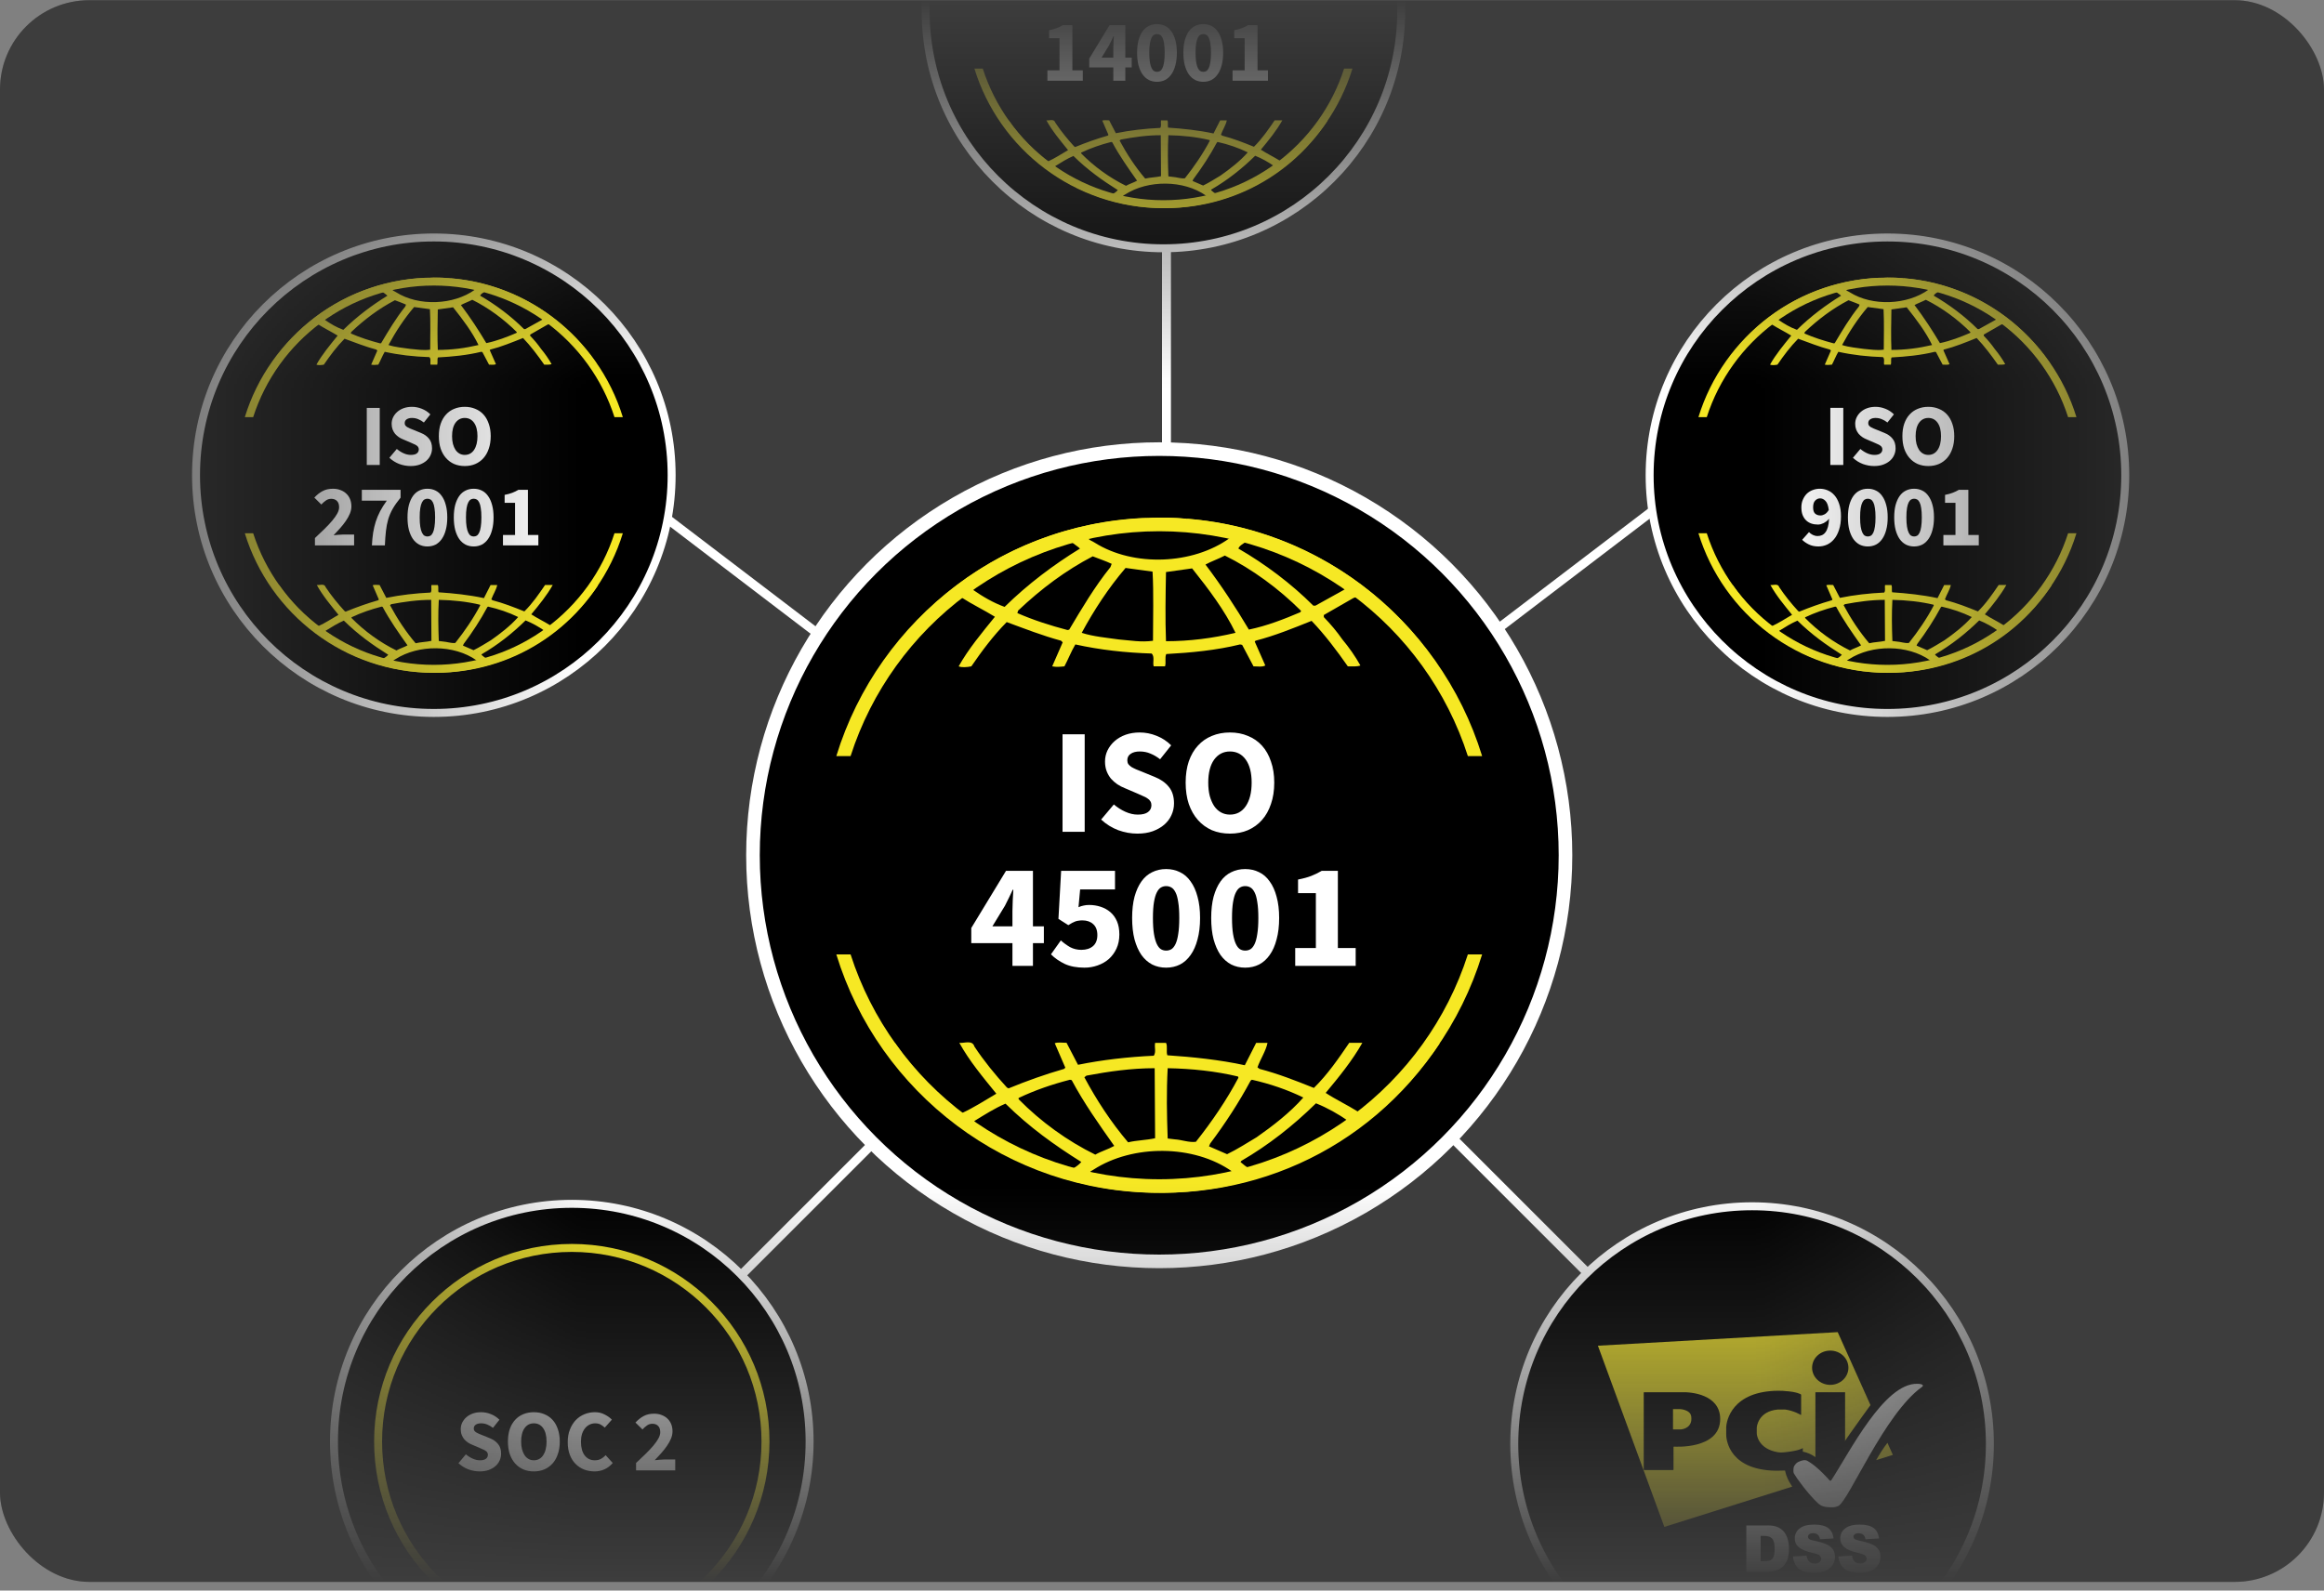 <svg width="260" height="178" viewBox="0 0 260 178" fill="none" xmlns="http://www.w3.org/2000/svg">
<rect x="0" y="0" width="260" height="178" fill="#808080" stroke="none"/>
<rect y="0.021" width="260" height="177.008" rx="10" fill="#6E6E6E"/>
<g clip-path="url(#clip0_1525_7702)">
<rect y="0.021" width="260" height="177.008" rx="10" fill="#3D3D3D"/>
<mask id="mask0_1525_7702" style="mask-type:alpha" maskUnits="userSpaceOnUse" x="0" y="0" width="260" height="178">
<rect y="0.021" width="260" height="177.008" rx="10" fill="url(#paint0_linear_1525_7702)"/>
</mask>
<g mask="url(#mask0_1525_7702)">
<mask id="mask1_1525_7702" style="mask-type:alpha" maskUnits="userSpaceOnUse" x="0" y="0" width="260" height="178">
<rect y="0.021" width="260" height="177.008" rx="10" fill="url(#paint1_linear_1525_7702)"/>
</mask>
<g mask="url(#mask1_1525_7702)">
<circle cx="63.97" cy="161.325" r="26.605" fill="black" stroke="white" stroke-width="0.891"/>
<path d="M52.122 162.753C52.351 162.949 52.602 163.109 52.877 163.233C53.151 163.358 53.422 163.42 53.69 163.42C53.991 163.42 54.213 163.364 54.357 163.253C54.507 163.142 54.582 162.992 54.582 162.802C54.582 162.704 54.559 162.619 54.514 162.547C54.474 162.476 54.412 162.413 54.327 162.361C54.249 162.302 54.151 162.25 54.033 162.204C53.922 162.152 53.798 162.097 53.661 162.038L52.838 161.685C52.668 161.62 52.504 161.535 52.347 161.43C52.197 161.325 52.06 161.205 51.936 161.067C51.818 160.924 51.724 160.76 51.652 160.577C51.58 160.388 51.544 160.175 51.544 159.94C51.544 159.679 51.599 159.434 51.71 159.205C51.828 158.97 51.985 158.767 52.181 158.597C52.383 158.421 52.622 158.284 52.896 158.186C53.177 158.088 53.484 158.039 53.818 158.039C54.19 158.039 54.556 158.111 54.916 158.254C55.281 158.398 55.602 158.607 55.876 158.882L55.151 159.793C54.942 159.63 54.729 159.506 54.514 159.421C54.304 159.329 54.073 159.284 53.818 159.284C53.569 159.284 53.37 159.336 53.22 159.44C53.076 159.538 53.004 159.679 53.004 159.862C53.004 159.96 53.027 160.045 53.073 160.117C53.125 160.182 53.194 160.244 53.279 160.303C53.37 160.355 53.475 160.407 53.592 160.46C53.716 160.505 53.847 160.558 53.984 160.616L54.798 160.95C55.19 161.107 55.497 161.322 55.719 161.597C55.948 161.871 56.062 162.234 56.062 162.685C56.062 162.953 56.007 163.207 55.896 163.449C55.791 163.684 55.634 163.893 55.425 164.076C55.223 164.253 54.971 164.397 54.67 164.508C54.376 164.612 54.04 164.664 53.661 164.664C53.243 164.664 52.825 164.589 52.406 164.439C51.995 164.282 51.622 164.05 51.289 163.743L52.122 162.753ZM59.725 164.664C59.294 164.664 58.899 164.589 58.539 164.439C58.186 164.282 57.883 164.06 57.628 163.773C57.373 163.485 57.173 163.135 57.03 162.724C56.892 162.312 56.824 161.845 56.824 161.322C56.824 160.799 56.892 160.336 57.03 159.93C57.173 159.519 57.373 159.176 57.628 158.901C57.883 158.62 58.186 158.408 58.539 158.264C58.899 158.114 59.294 158.039 59.725 158.039C60.156 158.039 60.548 158.114 60.901 158.264C61.261 158.408 61.568 158.62 61.823 158.901C62.078 159.182 62.273 159.529 62.411 159.94C62.554 160.345 62.626 160.806 62.626 161.322C62.626 161.845 62.554 162.312 62.411 162.724C62.273 163.135 62.078 163.485 61.823 163.773C61.568 164.06 61.261 164.282 60.901 164.439C60.548 164.589 60.156 164.664 59.725 164.664ZM59.725 163.42C60.163 163.42 60.509 163.233 60.764 162.861C61.019 162.482 61.146 161.969 61.146 161.322C61.146 160.682 61.019 160.182 60.764 159.823C60.509 159.463 60.163 159.284 59.725 159.284C59.294 159.284 58.948 159.463 58.686 159.823C58.431 160.182 58.304 160.682 58.304 161.322C58.304 161.642 58.337 161.933 58.402 162.195C58.474 162.449 58.569 162.668 58.686 162.851C58.81 163.034 58.961 163.175 59.137 163.273C59.313 163.371 59.51 163.42 59.725 163.42ZM63.515 161.391C63.515 160.862 63.596 160.391 63.76 159.979C63.923 159.561 64.142 159.208 64.416 158.921C64.697 158.633 65.021 158.414 65.387 158.264C65.759 158.114 66.151 158.039 66.563 158.039C66.961 158.039 67.321 158.124 67.641 158.294C67.968 158.457 68.239 158.65 68.454 158.872L67.661 159.764C67.497 159.613 67.334 159.496 67.171 159.411C67.007 159.326 66.811 159.284 66.582 159.284C66.36 159.284 66.151 159.333 65.955 159.431C65.766 159.522 65.599 159.656 65.455 159.832C65.311 160.009 65.197 160.224 65.112 160.479C65.034 160.734 64.995 161.022 64.995 161.342C64.995 162.002 65.135 162.515 65.416 162.881C65.697 163.24 66.073 163.42 66.543 163.42C66.811 163.42 67.04 163.367 67.229 163.263C67.425 163.158 67.602 163.021 67.759 162.851L68.552 163.724C68.285 164.037 67.978 164.272 67.631 164.429C67.291 164.586 66.922 164.664 66.524 164.664C66.112 164.664 65.723 164.596 65.357 164.459C64.991 164.315 64.671 164.106 64.397 163.831C64.122 163.557 63.907 163.217 63.75 162.812C63.593 162.4 63.515 161.927 63.515 161.391ZM71.16 163.724C71.559 163.351 71.922 163.005 72.249 162.685C72.582 162.358 72.866 162.054 73.101 161.773C73.343 161.486 73.529 161.221 73.66 160.979C73.797 160.731 73.866 160.496 73.866 160.273C73.866 159.966 73.787 159.734 73.63 159.578C73.474 159.414 73.258 159.333 72.984 159.333C72.755 159.333 72.552 159.398 72.376 159.529C72.2 159.653 72.033 159.8 71.876 159.97L71.092 159.195C71.399 158.869 71.713 158.624 72.033 158.46C72.353 158.29 72.735 158.205 73.18 158.205C73.487 158.205 73.764 158.254 74.013 158.352C74.268 158.444 74.487 158.578 74.669 158.754C74.852 158.924 74.993 159.13 75.091 159.372C75.189 159.613 75.238 159.885 75.238 160.185C75.238 160.447 75.182 160.715 75.071 160.989C74.96 161.257 74.81 161.528 74.62 161.802C74.438 162.07 74.225 162.342 73.983 162.616C73.748 162.884 73.503 163.149 73.248 163.41C73.405 163.39 73.578 163.374 73.768 163.361C73.964 163.341 74.137 163.331 74.287 163.331H75.542V164.547H71.16V163.724Z" fill="white"/>
<circle cx="63.97" cy="161.325" r="21.67" stroke="#F6E824" stroke-width="0.891"/>
<circle cx="196.016" cy="161.598" r="26.605" fill="black" stroke="white" stroke-width="0.891"/>
<g clip-path="url(#clip1_1525_7702)">
<path d="M209.897 163.404L211.767 162.816L211.159 161.468C210.713 162.028 210.267 162.749 209.897 163.404ZM209.261 157.243L205.596 149.079L178.768 150.598L186.202 170.876L200.508 166.366C199.597 165.056 199.264 163.499 200.318 162.74C201.495 161.886 203.271 162.873 204.4 164.268C205.492 162.446 208.558 158.202 209.261 157.243Z" fill="#F6E824"/>
<path d="M204.761 154.979C205.881 154.979 206.793 154.125 206.793 153.062C206.793 151.998 205.881 151.144 204.761 151.144C203.641 151.144 202.73 151.998 202.73 153.062C202.73 154.115 203.641 154.979 204.761 154.979ZM203.1 155.805H206.422V164.492H203.1V155.805Z" fill="black"/>
<path d="M201.457 158.339C201.486 158.349 201.505 158.339 201.505 158.311V156.108C201.505 156.08 201.486 156.052 201.457 156.033C201.457 156.033 201.02 155.748 199.691 155.672C199.625 155.634 198.457 155.624 198.144 155.672C193.302 156.061 193.122 159.564 193.122 159.716V160.57C193.122 160.675 193.122 164.254 198.144 164.567C198.638 164.605 199.596 164.567 199.691 164.567C200.85 164.567 201.647 164.216 201.647 164.216C201.676 164.206 201.694 164.178 201.694 164.149V162.089C201.694 162.061 201.676 162.051 201.657 162.07C201.657 162.07 201.296 162.355 199.72 162.516C199.274 162.564 199.055 162.545 198.894 162.516C196.654 162.137 196.549 160.504 196.549 160.504C196.549 160.475 196.54 160.428 196.54 160.409V159.782C196.54 159.754 196.54 159.706 196.549 159.687C196.549 159.687 196.701 157.931 198.894 157.741H199.72C200.679 157.865 201.457 158.339 201.457 158.339Z" fill="black"/>
<path d="M183.895 164.463C183.895 164.492 183.914 164.511 183.942 164.511H187.18C187.208 164.511 187.227 164.492 187.227 164.463V161.938C187.227 161.909 187.246 161.89 187.275 161.89C187.275 161.89 192.448 162.261 192.448 158.796C192.448 156.052 189.202 155.758 188.139 155.805H183.942C183.914 155.805 183.895 155.824 183.895 155.853V164.463ZM187.17 159.963V157.694H187.968C187.968 157.694 189.116 157.742 189.211 158.53C189.23 158.587 189.23 158.976 189.211 158.995C189.059 159.916 188.063 159.963 188.063 159.963H187.17Z" fill="black"/>
<path d="M204.856 168.683C205.122 168.683 205.331 168.683 205.672 168.531C206.85 167.914 210.827 158.203 215.023 155.212C215.052 155.193 215.08 155.165 215.099 155.136C215.128 155.098 215.128 155.06 215.128 155.06C215.128 155.06 215.128 154.861 214.511 154.861C210.78 154.756 206.897 162.588 204.856 165.683C204.828 165.721 204.695 165.683 204.695 165.683C204.695 165.683 203.328 164.069 202.141 163.452C202.112 163.443 201.98 163.395 201.837 163.405C201.742 163.405 201.192 163.519 200.935 163.785C200.632 164.107 200.641 164.288 200.641 164.677C200.641 164.705 200.66 164.838 200.698 164.905C200.992 165.417 202.312 167.24 203.404 168.246C203.565 168.37 203.821 168.683 204.856 168.683Z" fill="white"/>
</g>
<path d="M195.372 170.711H197.753C198.226 170.711 198.605 170.777 198.889 170.901C199.18 171.032 199.421 171.214 199.603 171.447C199.792 171.687 199.93 171.964 200.01 172.277C200.098 172.59 200.141 172.925 200.141 173.282C200.141 173.835 200.076 174.265 199.952 174.571C199.828 174.877 199.654 175.132 199.428 175.343C199.202 175.547 198.962 175.685 198.707 175.758C198.357 175.853 198.037 175.896 197.753 175.896H195.372V170.711ZM196.974 171.884V174.717H197.367C197.702 174.717 197.942 174.68 198.081 174.607C198.219 174.534 198.336 174.403 198.416 174.221C198.496 174.039 198.539 173.733 198.539 173.318C198.539 172.765 198.452 172.394 198.27 172.19C198.088 171.986 197.797 171.884 197.374 171.884H196.974Z" fill="white"/>
<path d="M200.585 174.185L202.115 174.091C202.151 174.338 202.216 174.528 202.318 174.659C202.486 174.87 202.719 174.972 203.025 174.972C203.251 174.972 203.433 174.921 203.556 174.812C203.68 174.702 203.746 174.579 203.746 174.44C203.746 174.309 203.687 174.185 203.571 174.076C203.454 173.967 203.178 173.872 202.748 173.778C202.042 173.617 201.547 173.406 201.241 173.144C200.935 172.882 200.789 172.547 200.789 172.139C200.789 171.87 200.869 171.622 201.022 171.382C201.175 171.141 201.408 170.959 201.721 170.821C202.034 170.683 202.457 170.617 202.996 170.617C203.658 170.617 204.168 170.741 204.51 170.989C204.86 171.236 205.064 171.629 205.129 172.168L203.615 172.256C203.571 172.023 203.491 171.855 203.36 171.746C203.229 171.637 203.054 171.586 202.828 171.586C202.639 171.586 202.5 171.622 202.406 171.702C202.311 171.782 202.267 171.877 202.267 171.993C202.267 172.074 202.304 172.154 202.384 172.219C202.457 172.285 202.639 172.35 202.923 172.409C203.622 172.561 204.124 172.714 204.43 172.867C204.736 173.02 204.955 173.217 205.093 173.443C205.231 173.668 205.297 173.931 205.297 174.215C205.297 174.549 205.202 174.855 205.02 175.132C204.838 175.416 204.576 175.627 204.248 175.773C203.92 175.918 203.498 175.991 202.996 175.991C202.115 175.991 201.503 175.824 201.161 175.482C200.826 175.139 200.636 174.71 200.585 174.185Z" fill="white"/>
<path d="M205.674 174.185L207.203 174.091C207.24 174.338 207.305 174.528 207.407 174.659C207.575 174.87 207.808 174.972 208.114 174.972C208.339 174.972 208.521 174.921 208.645 174.812C208.769 174.702 208.834 174.579 208.834 174.44C208.834 174.309 208.776 174.185 208.66 174.076C208.543 173.967 208.266 173.872 207.837 173.778C207.13 173.617 206.635 173.406 206.329 173.144C206.031 172.882 205.878 172.547 205.878 172.139C205.878 171.87 205.958 171.622 206.111 171.382C206.264 171.141 206.497 170.959 206.81 170.821C207.123 170.683 207.546 170.617 208.084 170.617C208.747 170.617 209.257 170.741 209.599 170.989C209.949 171.236 210.153 171.629 210.218 172.168L208.703 172.256C208.66 172.023 208.58 171.855 208.449 171.746C208.317 171.637 208.143 171.586 207.917 171.586C207.728 171.586 207.589 171.622 207.495 171.702C207.4 171.782 207.356 171.877 207.356 171.993C207.356 172.074 207.393 172.154 207.473 172.219C207.546 172.285 207.728 172.35 208.012 172.409C208.711 172.561 209.213 172.714 209.519 172.867C209.825 173.02 210.043 173.217 210.182 173.443C210.32 173.668 210.386 173.931 210.386 174.215C210.386 174.549 210.291 174.855 210.109 175.132C209.927 175.416 209.665 175.627 209.337 175.773C209.009 175.918 208.587 175.991 208.084 175.991C207.203 175.991 206.592 175.824 206.249 175.482C205.907 175.139 205.718 174.71 205.674 174.185Z" fill="white"/>
<line x1="130.5" y1="28.02" x2="130.5" y2="141.021" stroke="white"/>
<line x1="82.667" y1="142.944" x2="161.667" y2="63.944" stroke="white"/>
<line x1="64.587" y1="50.393" x2="126.594" y2="97.672" stroke="white"/>
<line y1="-0.5" x2="77.975" y2="-0.5" transform="matrix(0.795 -0.606 -0.606 -0.795 131.605 97.152)" stroke="white"/>
<line x1="98.607" y1="63.466" x2="177.607" y2="142.466" stroke="white"/>
<circle cx="129.69" cy="95.71" r="45.451" fill="black" stroke="white" stroke-width="1.522"/>
<path d="M159.567 116.758C157.594 119.581 155.092 122.317 152.366 124.437C152.269 124.584 151.985 124.525 151.897 124.388C150.715 123.646 149.445 123.05 148.312 122.307C149.816 120.5 151.282 118.702 152.415 116.699H150.95C149.777 118.419 148.546 120.226 146.993 121.75C144.921 120.92 143.035 120.177 140.915 119.62L140.681 119.445C141.013 118.507 141.619 117.627 141.804 116.709H140.534L139.264 119.21C136.489 118.604 133.421 118.282 130.597 118.096C130.451 117.686 130.646 117.08 130.451 116.709H129.229C129.132 117.266 129.366 117.686 129.083 118.145C126.162 118.282 123.338 118.604 120.602 119.161L119.322 116.699C118.853 116.699 118.335 116.611 118.003 116.748L119.185 119.484L119.048 119.62C116.928 120.226 114.857 120.969 112.834 121.799L112.649 121.702C111.33 120.265 110.059 118.702 109.014 117.119C108.78 116.328 107.832 116.787 107.324 116.699C108.447 118.741 109.962 120.539 111.466 122.395C110.196 123.138 108.926 123.968 107.597 124.574C104.774 122.444 102.135 119.659 100.152 116.748C99.585 116.66 99.214 116.699 98.647 116.748C102.038 122.024 107.324 126.655 112.834 129.391C112.834 129.391 112.834 129.352 112.883 129.352C112.922 129.352 113.02 129.44 112.922 129.489C116.645 131.296 120.602 132.586 124.794 133.153C139.254 135.048 153.06 128.893 161.072 116.758C160.652 116.709 160.036 116.709 159.567 116.758ZM139.919 120.93L140.055 120.832C142.088 121.291 144.013 121.946 145.81 122.825C144.306 124.535 142.371 126.02 140.583 127.271C139.498 127.916 138.414 128.619 137.281 129.166L135.258 128.287L135.395 127.965C137.095 125.698 138.6 123.382 139.919 120.93ZM130.636 119.542C133.323 119.591 136.01 119.874 138.502 120.47L138.551 120.607C137.232 123.109 135.58 125.522 133.792 127.779C132.991 127.877 132.239 127.554 131.438 127.505L130.636 127.408C130.539 124.672 130.49 122.268 130.636 119.532V119.542ZM121.55 120.373C124.002 119.914 126.543 119.542 129.181 119.542L129.229 127.378C128.233 127.603 127.158 127.603 126.21 127.838C124.276 125.561 122.683 123.109 121.315 120.558L121.55 120.373ZM113.958 122.874C115.805 121.995 117.729 121.34 119.703 120.832L119.899 120.881C121.257 123.431 122.957 125.835 124.657 128.238C124.002 128.609 123.201 128.834 122.537 129.215C119.43 127.691 116.459 125.551 113.958 123.011V122.874ZM120.035 130.788C116.078 129.762 112.404 128.004 109.004 125.6V125.453C110.138 124.76 111.271 124.027 112.492 123.509C115.179 126.157 117.954 128.14 120.973 130.036C120.739 130.319 120.358 130.593 120.026 130.778L120.035 130.788ZM137.515 131.384C132.522 132.459 126.963 132.498 121.97 131.296C121.872 131.062 122.204 131.013 122.351 130.886C126.728 128.062 133.558 128.062 137.857 131.111C137.994 131.394 137.622 131.296 137.525 131.394L137.515 131.384ZM142.039 130.095L139.821 130.788C139.44 130.603 139.117 130.329 138.785 130.046L138.883 129.909C141.902 128.15 144.628 126.02 147.227 123.47C148.497 123.978 149.728 124.672 150.862 125.463C148.224 127.554 145.156 128.942 142.049 130.095H142.039Z" fill="#F6E824"/>
<path d="M100.051 74.532C101.184 72.959 102.455 71.434 103.862 69.949C105.083 68.796 106.216 67.683 107.535 66.842C108.757 67.634 110.124 68.288 111.307 69.021C109.851 70.819 108.336 72.626 107.252 74.571C107.584 74.717 108.2 74.669 108.669 74.571C109.841 72.861 111.121 71.141 112.626 69.617C114.648 70.36 116.632 71.141 118.703 71.698L118.889 71.884L117.716 74.571C118.234 74.669 118.566 74.62 119.084 74.571C119.504 73.789 119.837 72.91 120.306 72.118C123.041 72.724 125.914 73.047 128.835 73.135C129.216 73.467 128.933 74.16 129.07 74.571H130.34C130.477 74.112 130.291 73.594 130.477 73.193C133.213 73.047 136.085 72.773 138.733 72.118L138.967 72.167L140.238 74.571C140.668 74.571 141.224 74.669 141.557 74.473L140.374 71.796L140.472 71.698C142.631 71.141 144.664 70.311 146.735 69.48C148.201 71.005 149.559 72.812 150.79 74.571C151.308 74.571 151.826 74.62 152.197 74.473C151.63 73.457 150.917 72.441 150.174 71.552C149.559 70.672 148.904 69.891 148.103 69.06V68.826L151.406 66.93L151.884 66.745C154.757 68.923 157.297 71.552 159.33 74.473C159.896 74.473 160.365 74.669 160.834 74.434C154.522 64.996 144.107 58.928 132.851 58.058L132.802 58.146L132.704 58.058C131.434 57.922 129.871 57.873 128.513 58.01C127.995 57.971 127.389 58.01 126.774 58.058C115.459 58.928 105.054 64.722 98.546 74.581C99.015 74.532 99.582 74.727 100.051 74.532ZM119.612 70.467L119.426 70.506C117.492 69.998 115.606 69.392 113.818 68.611L113.906 68.327C116.495 65.875 119.231 63.833 122.25 62.26C122.963 62.543 123.667 62.768 124.37 63.1L124.233 63.462C122.445 65.689 121.029 68.093 119.622 70.457L119.612 70.467ZM128.982 71.708C127.663 71.894 126.49 71.669 125.162 71.561C123.891 71.376 122.289 71.239 121.019 70.819C122.387 68.288 123.989 65.826 125.924 63.559L128.943 63.97C129.08 66.373 128.992 69.158 128.992 71.698L128.982 71.708ZM130.447 71.757C130.35 69.295 130.399 66.569 130.447 64.019C131.395 63.882 132.421 63.735 133.369 63.608C135.206 65.914 137.004 68.288 138.225 70.819C135.675 71.425 133.086 71.757 130.447 71.757ZM145.475 68.513C143.638 69.295 141.742 70.037 139.72 70.457C138.264 68.005 136.662 65.552 134.864 63.178C135.528 62.817 136.329 62.543 137.033 62.172C140.101 63.696 143.071 65.875 145.563 68.367L145.475 68.513ZM139.446 60.599C143.403 61.625 147.126 63.374 150.516 65.787L150.419 65.973L147.165 67.78H146.931C144.439 65.289 141.518 63.11 138.547 61.39C138.645 61.068 139.114 60.833 139.446 60.599ZM137.561 60.13V60.227C133.457 63.188 126.813 63.462 122.484 60.736C122.24 60.55 121.771 60.462 121.722 60.14C126.715 58.987 132.607 58.889 137.561 60.14V60.13ZM108.815 65.875C111.786 63.696 115.088 62.084 118.566 60.97C118.713 60.824 118.801 60.687 118.986 60.687V60.785C119.368 60.872 119.651 60.452 119.973 60.736C120.257 60.97 120.589 61.156 120.823 61.39C117.902 63.188 115.029 65.328 112.391 67.917C111.121 67.458 109.939 66.764 108.805 65.973V65.885L108.815 65.875Z" fill="#F6E824"/>
<path d="M118.873 82.171H121.351V93.089H118.873V82.171ZM124.613 90.025C125.004 90.359 125.434 90.633 125.902 90.845C126.371 91.057 126.835 91.163 127.292 91.163C127.806 91.163 128.185 91.068 128.431 90.879C128.688 90.689 128.816 90.432 128.816 90.108C128.816 89.941 128.777 89.796 128.699 89.673C128.632 89.55 128.526 89.444 128.381 89.355C128.247 89.254 128.079 89.165 127.878 89.087C127.689 88.998 127.476 88.903 127.242 88.802L125.835 88.2C125.545 88.088 125.266 87.943 124.998 87.764C124.741 87.585 124.507 87.379 124.295 87.145C124.094 86.899 123.932 86.62 123.809 86.307C123.687 85.984 123.625 85.621 123.625 85.219C123.625 84.772 123.72 84.354 123.91 83.963C124.111 83.561 124.379 83.215 124.714 82.925C125.06 82.624 125.467 82.389 125.936 82.222C126.416 82.054 126.941 81.971 127.51 81.971C128.146 81.971 128.771 82.093 129.385 82.339C130.01 82.585 130.557 82.942 131.026 83.411L129.787 84.968C129.43 84.689 129.067 84.477 128.699 84.332C128.342 84.175 127.945 84.097 127.51 84.097C127.086 84.097 126.745 84.186 126.488 84.365C126.243 84.532 126.12 84.772 126.12 85.085C126.12 85.252 126.159 85.398 126.237 85.52C126.327 85.632 126.444 85.738 126.589 85.838C126.745 85.928 126.924 86.017 127.125 86.106C127.337 86.185 127.56 86.274 127.795 86.374L129.184 86.944C129.854 87.212 130.379 87.58 130.758 88.049C131.149 88.518 131.344 89.137 131.344 89.907C131.344 90.365 131.249 90.8 131.06 91.213C130.881 91.615 130.613 91.973 130.256 92.285C129.91 92.587 129.48 92.832 128.967 93.022C128.464 93.201 127.889 93.29 127.242 93.29C126.528 93.29 125.813 93.161 125.099 92.905C124.395 92.637 123.759 92.24 123.19 91.716L124.613 90.025ZM137.602 93.29C136.865 93.29 136.19 93.161 135.576 92.905C134.973 92.637 134.454 92.257 134.019 91.766C133.583 91.275 133.243 90.678 132.997 89.974C132.763 89.271 132.646 88.473 132.646 87.58C132.646 86.687 132.763 85.894 132.997 85.202C133.243 84.499 133.583 83.913 134.019 83.444C134.454 82.964 134.973 82.601 135.576 82.356C136.19 82.099 136.865 81.971 137.602 81.971C138.339 81.971 139.009 82.099 139.611 82.356C140.225 82.601 140.75 82.964 141.185 83.444C141.621 83.924 141.956 84.516 142.19 85.219C142.436 85.911 142.558 86.698 142.558 87.58C142.558 88.473 142.436 89.271 142.19 89.974C141.956 90.678 141.621 91.275 141.185 91.766C140.75 92.257 140.225 92.637 139.611 92.905C139.009 93.161 138.339 93.29 137.602 93.29ZM137.602 91.163C138.35 91.163 138.942 90.845 139.377 90.209C139.812 89.561 140.03 88.685 140.03 87.58C140.03 86.486 139.812 85.632 139.377 85.018C138.942 84.404 138.35 84.097 137.602 84.097C136.865 84.097 136.274 84.404 135.827 85.018C135.392 85.632 135.174 86.486 135.174 87.58C135.174 88.127 135.23 88.624 135.341 89.07C135.464 89.505 135.626 89.879 135.827 90.192C136.039 90.505 136.296 90.745 136.597 90.912C136.899 91.079 137.234 91.163 137.602 91.163ZM113.268 103.668V101.944C113.268 101.598 113.279 101.201 113.302 100.755C113.324 100.297 113.346 99.901 113.369 99.566H113.302C113.168 99.856 113.028 100.152 112.883 100.453C112.738 100.755 112.587 101.056 112.431 101.358L111.024 103.668H113.268ZM116.784 105.544H115.562V108.089H113.268V105.544H108.663V103.853L112.548 97.456H115.562V103.668H116.784V105.544ZM118.682 105.242C119.006 105.533 119.352 105.784 119.72 105.996C120.1 106.197 120.518 106.297 120.976 106.297C121.523 106.297 121.958 106.158 122.282 105.879C122.606 105.6 122.768 105.186 122.768 104.64C122.768 104.104 122.611 103.696 122.299 103.417C121.997 103.138 121.595 102.999 121.093 102.999C120.937 102.999 120.797 103.01 120.674 103.032C120.552 103.043 120.429 103.071 120.306 103.116C120.194 103.16 120.072 103.216 119.938 103.283C119.815 103.35 119.675 103.434 119.519 103.534L118.414 102.831L118.715 97.456H124.743V99.532H120.842L120.658 101.525C120.859 101.436 121.048 101.374 121.227 101.341C121.417 101.296 121.623 101.274 121.847 101.274C122.304 101.274 122.734 101.341 123.136 101.475C123.549 101.609 123.912 101.81 124.224 102.078C124.537 102.346 124.782 102.686 124.961 103.099C125.14 103.512 125.229 104.003 125.229 104.573C125.229 105.164 125.123 105.689 124.911 106.147C124.699 106.604 124.414 106.995 124.057 107.319C123.7 107.631 123.281 107.871 122.801 108.039C122.332 108.206 121.841 108.29 121.328 108.29C120.457 108.29 119.72 108.15 119.117 107.871C118.514 107.581 118.001 107.224 117.577 106.8L118.682 105.242ZM130.459 108.29C129.889 108.29 129.37 108.173 128.901 107.938C128.433 107.693 128.031 107.335 127.696 106.867C127.372 106.398 127.115 105.817 126.926 105.125C126.747 104.433 126.658 103.635 126.658 102.731C126.658 101.826 126.747 101.034 126.926 100.353C127.115 99.672 127.372 99.103 127.696 98.645C128.031 98.176 128.433 97.83 128.901 97.607C129.37 97.372 129.889 97.255 130.459 97.255C131.028 97.255 131.547 97.372 132.016 97.607C132.485 97.83 132.881 98.176 133.205 98.645C133.54 99.103 133.796 99.672 133.975 100.353C134.165 101.034 134.26 101.826 134.26 102.731C134.26 103.635 134.165 104.433 133.975 105.125C133.796 105.817 133.54 106.398 133.205 106.867C132.881 107.335 132.485 107.693 132.016 107.938C131.547 108.173 131.028 108.29 130.459 108.29ZM130.459 106.381C130.671 106.381 130.866 106.331 131.045 106.23C131.223 106.119 131.38 105.923 131.514 105.644C131.647 105.365 131.748 104.991 131.815 104.522C131.893 104.053 131.932 103.456 131.932 102.731C131.932 102.005 131.893 101.413 131.815 100.956C131.748 100.487 131.647 100.124 131.514 99.867C131.38 99.599 131.223 99.415 131.045 99.315C130.866 99.214 130.671 99.164 130.459 99.164C130.258 99.164 130.068 99.214 129.889 99.315C129.711 99.415 129.554 99.599 129.42 99.867C129.287 100.124 129.18 100.487 129.102 100.956C129.024 101.413 128.985 102.005 128.985 102.731C128.985 103.456 129.024 104.053 129.102 104.522C129.18 104.991 129.287 105.365 129.42 105.644C129.554 105.923 129.711 106.119 129.889 106.23C130.068 106.331 130.258 106.381 130.459 106.381ZM139.305 108.29C138.736 108.29 138.217 108.173 137.748 107.938C137.279 107.693 136.877 107.335 136.542 106.867C136.219 106.398 135.962 105.817 135.772 105.125C135.593 104.433 135.504 103.635 135.504 102.731C135.504 101.826 135.593 101.034 135.772 100.353C135.962 99.672 136.219 99.103 136.542 98.645C136.877 98.176 137.279 97.83 137.748 97.607C138.217 97.372 138.736 97.255 139.305 97.255C139.874 97.255 140.393 97.372 140.862 97.607C141.331 97.83 141.727 98.176 142.051 98.645C142.386 99.103 142.643 99.672 142.821 100.353C143.011 101.034 143.106 101.826 143.106 102.731C143.106 103.635 143.011 104.433 142.821 105.125C142.643 105.817 142.386 106.398 142.051 106.867C141.727 107.335 141.331 107.693 140.862 107.938C140.393 108.173 139.874 108.29 139.305 108.29ZM139.305 106.381C139.517 106.381 139.713 106.331 139.891 106.23C140.07 106.119 140.226 105.923 140.36 105.644C140.494 105.365 140.594 104.991 140.661 104.522C140.74 104.053 140.779 103.456 140.779 102.731C140.779 102.005 140.74 101.413 140.661 100.956C140.594 100.487 140.494 100.124 140.36 99.867C140.226 99.599 140.07 99.415 139.891 99.315C139.713 99.214 139.517 99.164 139.305 99.164C139.104 99.164 138.914 99.214 138.736 99.315C138.557 99.415 138.401 99.599 138.267 99.867C138.133 100.124 138.027 100.487 137.949 100.956C137.871 101.413 137.832 102.005 137.832 102.731C137.832 103.456 137.871 104.053 137.949 104.522C138.027 104.991 138.133 105.365 138.267 105.644C138.401 105.923 138.557 106.119 138.736 106.23C138.914 106.331 139.104 106.381 139.305 106.381ZM144.903 106.096H147.214V99.951H145.221V98.427C145.802 98.316 146.293 98.182 146.695 98.025C147.097 97.869 147.487 97.679 147.867 97.456H149.675V106.096H151.668V108.089H144.903V106.096Z" fill="white"/>
<path d="M165.815 106.807C161.074 122.258 146.694 133.491 129.69 133.491C112.685 133.491 98.305 122.258 93.564 106.807H95.16C99.848 121.404 113.535 131.969 129.69 131.969C145.844 131.969 159.531 121.404 164.219 106.807H165.815ZM129.69 57.928C146.694 57.928 161.074 69.162 165.815 84.612H164.219C159.531 70.015 145.844 59.45 129.69 59.45C113.535 59.45 99.848 70.015 95.16 84.612H93.564C98.305 69.162 112.685 57.928 129.69 57.928Z" fill="#F6E824"/>
<circle cx="211.16" cy="53.181" r="26.605" fill="black" stroke="white" stroke-width="0.891"/>
<path d="M228.648 65.501C227.492 67.153 226.028 68.755 224.433 69.996C224.375 70.082 224.21 70.047 224.158 69.967C223.466 69.533 222.722 69.184 222.059 68.749C222.94 67.691 223.798 66.639 224.461 65.466H223.603C222.917 66.473 222.196 67.531 221.287 68.423C220.074 67.937 218.971 67.502 217.729 67.176L217.592 67.073C217.787 66.524 218.141 66.01 218.25 65.472H217.506L216.763 66.936C215.139 66.581 213.343 66.393 211.69 66.284C211.604 66.044 211.718 65.689 211.604 65.472H210.889C210.832 65.798 210.969 66.044 210.803 66.313C209.093 66.393 207.44 66.581 205.839 66.907L205.09 65.466C204.815 65.466 204.512 65.415 204.317 65.495L205.009 67.096L204.929 67.176C203.688 67.531 202.476 67.966 201.292 68.452L201.183 68.394C200.411 67.554 199.668 66.639 199.056 65.712C198.918 65.249 198.363 65.518 198.066 65.466C198.724 66.662 199.61 67.714 200.491 68.801C199.748 69.235 199.004 69.721 198.226 70.076C196.573 68.829 195.029 67.199 193.868 65.495C193.536 65.443 193.319 65.466 192.987 65.495C194.972 68.583 198.066 71.294 201.292 72.896C201.292 72.896 201.292 72.873 201.32 72.873C201.343 72.873 201.4 72.924 201.343 72.953C203.522 74.011 205.839 74.766 208.292 75.098C216.757 76.207 224.839 72.604 229.529 65.501C229.283 65.472 228.922 65.472 228.648 65.501ZM217.146 67.943L217.226 67.885C218.416 68.154 219.542 68.537 220.595 69.052C219.714 70.053 218.582 70.922 217.535 71.654C216.9 72.032 216.265 72.444 215.602 72.764L214.418 72.249L214.498 72.061C215.493 70.734 216.374 69.378 217.146 67.943ZM211.713 67.13C213.285 67.159 214.858 67.325 216.317 67.674L216.345 67.754C215.573 69.218 214.607 70.631 213.56 71.952C213.091 72.009 212.651 71.82 212.182 71.792L211.713 71.735C211.655 70.133 211.627 68.726 211.713 67.125V67.13ZM206.394 67.617C207.829 67.348 209.316 67.13 210.86 67.13L210.889 71.718C210.306 71.849 209.676 71.849 209.122 71.986C207.989 70.654 207.057 69.218 206.256 67.725L206.394 67.617ZM201.95 69.081C203.031 68.566 204.157 68.183 205.313 67.885L205.427 67.914C206.222 69.407 207.217 70.814 208.212 72.221C207.829 72.438 207.36 72.57 206.971 72.793C205.152 71.9 203.414 70.648 201.95 69.161V69.081ZM205.507 73.713C203.191 73.113 201.04 72.084 199.05 70.677V70.591C199.713 70.185 200.377 69.756 201.092 69.453C202.664 71.002 204.289 72.164 206.056 73.273C205.919 73.439 205.696 73.599 205.501 73.708L205.507 73.713ZM215.739 74.062C212.816 74.692 209.562 74.714 206.639 74.011C206.582 73.874 206.777 73.845 206.863 73.771C209.425 72.118 213.423 72.118 215.939 73.902C216.019 74.068 215.802 74.011 215.745 74.068L215.739 74.062ZM218.387 73.308L217.089 73.713C216.866 73.605 216.677 73.445 216.483 73.279L216.54 73.199C218.307 72.169 219.903 70.922 221.424 69.43C222.168 69.727 222.888 70.133 223.552 70.597C222.008 71.82 220.212 72.633 218.393 73.308H218.387Z" fill="#F6E824"/>
<path d="M193.81 40.783C194.474 39.862 195.217 38.97 196.041 38.101C196.756 37.426 197.419 36.774 198.191 36.282C198.906 36.745 199.707 37.128 200.399 37.557C199.547 38.61 198.66 39.668 198.025 40.806C198.22 40.892 198.58 40.863 198.855 40.806C199.541 39.805 200.29 38.798 201.171 37.906C202.355 38.341 203.516 38.798 204.729 39.124L204.837 39.233L204.151 40.806C204.454 40.863 204.649 40.835 204.952 40.806C205.198 40.348 205.392 39.834 205.667 39.37C207.268 39.725 208.95 39.914 210.66 39.965C210.883 40.16 210.717 40.566 210.797 40.806H211.54C211.621 40.537 211.512 40.234 211.621 40C213.222 39.914 214.903 39.754 216.453 39.37L216.591 39.399L217.334 40.806C217.586 40.806 217.912 40.863 218.106 40.749L217.414 39.182L217.471 39.124C218.735 38.798 219.925 38.312 221.138 37.826C221.996 38.718 222.791 39.776 223.511 40.806C223.814 40.806 224.117 40.835 224.335 40.749C224.003 40.154 223.586 39.559 223.151 39.039C222.791 38.524 222.407 38.066 221.938 37.58V37.443L223.872 36.333L224.152 36.225C225.833 37.5 227.32 39.039 228.51 40.749C228.842 40.749 229.116 40.863 229.391 40.726C225.696 35.201 219.599 31.649 213.01 31.14L212.982 31.192L212.925 31.14C212.181 31.06 211.266 31.032 210.471 31.112C210.168 31.089 209.813 31.112 209.453 31.14C202.83 31.649 196.739 35.041 192.93 40.812C193.204 40.783 193.536 40.898 193.81 40.783ZM205.261 38.404L205.152 38.427C204.019 38.129 202.916 37.775 201.869 37.317L201.92 37.151C203.436 35.716 205.037 34.52 206.805 33.599C207.222 33.765 207.634 33.897 208.046 34.091L207.966 34.303C206.919 35.607 206.09 37.014 205.266 38.398L205.261 38.404ZM210.745 39.13C209.973 39.239 209.287 39.107 208.509 39.044C207.766 38.936 206.828 38.856 206.084 38.61C206.885 37.128 207.823 35.687 208.955 34.36L210.723 34.6C210.803 36.007 210.751 37.637 210.751 39.124L210.745 39.13ZM211.603 39.159C211.546 37.718 211.575 36.122 211.603 34.629C212.158 34.549 212.759 34.463 213.313 34.389C214.389 35.739 215.441 37.128 216.156 38.61C214.663 38.964 213.148 39.159 211.603 39.159ZM220.4 37.26C219.325 37.718 218.215 38.152 217.031 38.398C216.179 36.963 215.241 35.527 214.189 34.137C214.577 33.925 215.046 33.765 215.458 33.548C217.254 34.44 218.993 35.716 220.451 37.174L220.4 37.26ZM216.871 32.627C219.187 33.228 221.366 34.252 223.351 35.664L223.294 35.773L221.389 36.831H221.252C219.794 35.373 218.083 34.097 216.345 33.09C216.402 32.902 216.676 32.764 216.871 32.627ZM215.767 32.353V32.41C213.365 34.143 209.476 34.303 206.942 32.707C206.799 32.599 206.525 32.547 206.496 32.358C209.419 31.683 212.867 31.626 215.767 32.358V32.353ZM198.941 35.716C200.679 34.44 202.612 33.497 204.649 32.845C204.734 32.759 204.786 32.679 204.895 32.679V32.736C205.118 32.787 205.283 32.541 205.472 32.707C205.638 32.845 205.832 32.953 205.97 33.09C204.26 34.143 202.578 35.395 201.034 36.911C200.29 36.642 199.598 36.236 198.935 35.773V35.721L198.941 35.716Z" fill="#F6E824"/>
<path d="M204.771 45.645H206.221V52.036H204.771V45.645ZM208.131 50.242C208.359 50.438 208.611 50.599 208.885 50.723C209.16 50.847 209.431 50.909 209.699 50.909C210 50.909 210.222 50.853 210.365 50.742C210.516 50.631 210.591 50.481 210.591 50.291C210.591 50.193 210.568 50.108 210.522 50.037C210.483 49.965 210.421 49.903 210.336 49.85C210.258 49.792 210.16 49.739 210.042 49.694C209.931 49.641 209.807 49.586 209.67 49.527L208.846 49.174C208.676 49.109 208.513 49.024 208.356 48.919C208.206 48.815 208.069 48.694 207.944 48.556C207.827 48.413 207.732 48.249 207.66 48.066C207.588 47.877 207.552 47.665 207.552 47.429C207.552 47.168 207.608 46.923 207.719 46.694C207.837 46.459 207.993 46.256 208.189 46.087C208.392 45.91 208.631 45.773 208.905 45.675C209.186 45.577 209.493 45.528 209.826 45.528C210.199 45.528 210.565 45.6 210.924 45.743C211.29 45.887 211.61 46.096 211.885 46.371L211.159 47.282C210.95 47.119 210.738 46.995 210.522 46.91C210.313 46.818 210.081 46.773 209.826 46.773C209.578 46.773 209.379 46.825 209.228 46.929C209.085 47.028 209.013 47.168 209.013 47.351C209.013 47.449 209.036 47.534 209.081 47.606C209.134 47.671 209.202 47.733 209.287 47.792C209.379 47.844 209.483 47.897 209.601 47.949C209.725 47.995 209.856 48.047 209.993 48.106L210.807 48.439C211.199 48.596 211.506 48.811 211.728 49.086C211.957 49.36 212.071 49.723 212.071 50.174C212.071 50.442 212.015 50.697 211.904 50.938C211.8 51.174 211.643 51.383 211.434 51.566C211.231 51.742 210.98 51.886 210.679 51.997C210.385 52.102 210.049 52.154 209.67 52.154C209.251 52.154 208.833 52.079 208.415 51.928C208.003 51.772 207.631 51.539 207.298 51.232L208.131 50.242ZM215.734 52.154C215.303 52.154 214.907 52.079 214.548 51.928C214.195 51.772 213.891 51.549 213.636 51.262C213.382 50.974 213.182 50.625 213.038 50.213C212.901 49.801 212.833 49.334 212.833 48.811C212.833 48.289 212.901 47.825 213.038 47.42C213.182 47.008 213.382 46.665 213.636 46.39C213.891 46.109 214.195 45.897 214.548 45.753C214.907 45.603 215.303 45.528 215.734 45.528C216.165 45.528 216.557 45.603 216.91 45.753C217.27 45.897 217.577 46.109 217.831 46.39C218.086 46.671 218.282 47.018 218.42 47.429C218.563 47.834 218.635 48.295 218.635 48.811C218.635 49.334 218.563 49.801 218.42 50.213C218.282 50.625 218.086 50.974 217.831 51.262C217.577 51.549 217.27 51.772 216.91 51.928C216.557 52.079 216.165 52.154 215.734 52.154ZM215.734 50.909C216.172 50.909 216.518 50.723 216.773 50.35C217.028 49.971 217.155 49.458 217.155 48.811C217.155 48.171 217.028 47.671 216.773 47.312C216.518 46.952 216.172 46.773 215.734 46.773C215.303 46.773 214.956 46.952 214.695 47.312C214.44 47.671 214.313 48.171 214.313 48.811C214.313 49.132 214.345 49.422 214.411 49.684C214.483 49.939 214.577 50.157 214.695 50.34C214.819 50.523 214.969 50.664 215.146 50.762C215.322 50.86 215.518 50.909 215.734 50.909ZM203.667 57.684C203.824 57.684 203.984 57.638 204.147 57.547C204.311 57.455 204.461 57.295 204.598 57.066C204.533 56.576 204.409 56.24 204.226 56.057C204.049 55.867 203.85 55.773 203.628 55.773C203.419 55.773 203.236 55.854 203.079 56.018C202.922 56.175 202.844 56.429 202.844 56.782C202.844 57.115 202.922 57.351 203.079 57.488C203.236 57.619 203.432 57.684 203.667 57.684ZM202.383 59.546C202.488 59.664 202.628 59.769 202.805 59.86C202.981 59.945 203.161 59.987 203.344 59.987C203.52 59.987 203.684 59.955 203.834 59.889C203.984 59.824 204.115 59.716 204.226 59.566C204.344 59.409 204.435 59.21 204.5 58.968C204.572 58.72 204.615 58.413 204.628 58.047C204.549 58.151 204.458 58.246 204.353 58.331C204.249 58.409 204.141 58.478 204.03 58.537C203.919 58.589 203.808 58.632 203.697 58.664C203.586 58.69 203.481 58.703 203.383 58.703C203.115 58.703 202.867 58.664 202.638 58.586C202.416 58.507 202.223 58.39 202.06 58.233C201.896 58.076 201.766 57.877 201.668 57.635C201.576 57.393 201.53 57.109 201.53 56.782C201.53 56.462 201.586 56.175 201.697 55.92C201.808 55.658 201.955 55.436 202.138 55.253C202.328 55.07 202.547 54.933 202.795 54.842C203.05 54.743 203.318 54.694 203.599 54.694C203.899 54.694 204.19 54.753 204.471 54.871C204.758 54.989 205.01 55.172 205.226 55.42C205.448 55.668 205.624 55.988 205.755 56.38C205.892 56.766 205.961 57.233 205.961 57.782C205.961 58.364 205.889 58.867 205.745 59.291C205.608 59.716 205.422 60.066 205.186 60.34C204.958 60.615 204.69 60.821 204.383 60.958C204.082 61.088 203.768 61.154 203.442 61.154C203.03 61.154 202.671 61.079 202.364 60.928C202.063 60.778 201.815 60.605 201.619 60.409L202.383 59.546ZM208.963 61.154C208.63 61.154 208.326 61.085 208.052 60.948C207.777 60.804 207.542 60.595 207.346 60.321C207.156 60.046 207.006 59.706 206.895 59.301C206.791 58.896 206.738 58.429 206.738 57.9C206.738 57.37 206.791 56.906 206.895 56.508C207.006 56.109 207.156 55.776 207.346 55.508C207.542 55.234 207.777 55.031 208.052 54.9C208.326 54.763 208.63 54.694 208.963 54.694C209.296 54.694 209.6 54.763 209.875 54.9C210.149 55.031 210.381 55.234 210.571 55.508C210.767 55.776 210.917 56.109 211.022 56.508C211.133 56.906 211.188 57.37 211.188 57.9C211.188 58.429 211.133 58.896 211.022 59.301C210.917 59.706 210.767 60.046 210.571 60.321C210.381 60.595 210.149 60.804 209.875 60.948C209.6 61.085 209.296 61.154 208.963 61.154ZM208.963 60.036C209.087 60.036 209.202 60.007 209.306 59.948C209.411 59.883 209.502 59.769 209.581 59.605C209.659 59.442 209.718 59.223 209.757 58.948C209.803 58.674 209.826 58.324 209.826 57.9C209.826 57.475 209.803 57.129 209.757 56.861C209.718 56.586 209.659 56.374 209.581 56.224C209.502 56.067 209.411 55.959 209.306 55.9C209.202 55.841 209.087 55.812 208.963 55.812C208.846 55.812 208.735 55.841 208.63 55.9C208.525 55.959 208.434 56.067 208.356 56.224C208.277 56.374 208.215 56.586 208.169 56.861C208.124 57.129 208.101 57.475 208.101 57.9C208.101 58.324 208.124 58.674 208.169 58.948C208.215 59.223 208.277 59.442 208.356 59.605C208.434 59.769 208.525 59.883 208.63 59.948C208.735 60.007 208.846 60.036 208.963 60.036ZM214.142 61.154C213.808 61.154 213.505 61.085 213.23 60.948C212.956 60.804 212.72 60.595 212.524 60.321C212.335 60.046 212.185 59.706 212.074 59.301C211.969 58.896 211.917 58.429 211.917 57.9C211.917 57.37 211.969 56.906 212.074 56.508C212.185 56.109 212.335 55.776 212.524 55.508C212.72 55.234 212.956 55.031 213.23 54.9C213.505 54.763 213.808 54.694 214.142 54.694C214.475 54.694 214.779 54.763 215.053 54.9C215.328 55.031 215.56 55.234 215.749 55.508C215.945 55.776 216.095 56.109 216.2 56.508C216.311 56.906 216.367 57.37 216.367 57.9C216.367 58.429 216.311 58.896 216.2 59.301C216.095 59.706 215.945 60.046 215.749 60.321C215.56 60.595 215.328 60.804 215.053 60.948C214.779 61.085 214.475 61.154 214.142 61.154ZM214.142 60.036C214.266 60.036 214.38 60.007 214.485 59.948C214.589 59.883 214.681 59.769 214.759 59.605C214.838 59.442 214.896 59.223 214.936 58.948C214.981 58.674 215.004 58.324 215.004 57.9C215.004 57.475 214.981 57.129 214.936 56.861C214.896 56.586 214.838 56.374 214.759 56.224C214.681 56.067 214.589 55.959 214.485 55.9C214.38 55.841 214.266 55.812 214.142 55.812C214.024 55.812 213.913 55.841 213.808 55.9C213.704 55.959 213.612 56.067 213.534 56.224C213.456 56.374 213.393 56.586 213.348 56.861C213.302 57.129 213.279 57.475 213.279 57.9C213.279 58.324 213.302 58.674 213.348 58.948C213.393 59.223 213.456 59.442 213.534 59.605C213.612 59.769 213.704 59.883 213.808 59.948C213.913 60.007 214.024 60.036 214.142 60.036ZM217.419 59.87H218.771V56.273H217.605V55.381C217.945 55.315 218.232 55.237 218.467 55.145C218.703 55.054 218.931 54.943 219.153 54.812H220.212V59.87H221.378V61.036H217.419V59.87Z" fill="white"/>
<path d="M232.306 59.676C229.531 68.72 221.113 75.296 211.16 75.296C201.206 75.296 192.788 68.72 190.013 59.676H190.947C193.691 68.221 201.703 74.405 211.16 74.405C220.616 74.405 228.628 68.221 231.372 59.676H232.306ZM211.16 31.064C221.113 31.064 229.531 37.64 232.306 46.684H231.372C228.628 38.139 220.616 31.955 211.16 31.955C201.703 31.955 193.691 38.139 190.947 46.684H190.013C192.788 37.64 201.206 31.064 211.16 31.064Z" fill="#F6E824"/>
<circle cx="48.535" cy="53.18" r="26.605" fill="black" stroke="white" stroke-width="0.891"/>
<path d="M66.024 65.5C64.869 67.153 63.405 68.754 61.809 69.995C61.752 70.081 61.586 70.047 61.535 69.967C60.843 69.532 60.099 69.183 59.436 68.749C60.317 67.691 61.175 66.638 61.838 65.466H60.98C60.294 66.472 59.573 67.53 58.664 68.422C57.451 67.936 56.347 67.502 55.106 67.176L54.969 67.073C55.163 66.524 55.518 66.009 55.627 65.471H54.883L54.14 66.936C52.516 66.581 50.72 66.392 49.067 66.284C48.981 66.043 49.095 65.689 48.981 65.471H48.266C48.209 65.797 48.346 66.043 48.18 66.312C46.47 66.392 44.817 66.581 43.216 66.907L42.467 65.466C42.192 65.466 41.889 65.414 41.695 65.494L42.387 67.096L42.307 67.176C41.066 67.53 39.853 67.965 38.669 68.451L38.56 68.394C37.788 67.553 37.045 66.638 36.433 65.712C36.296 65.248 35.741 65.517 35.443 65.466C36.101 66.661 36.988 67.713 37.868 68.8C37.125 69.235 36.381 69.721 35.604 70.075C33.951 68.829 32.407 67.199 31.245 65.494C30.914 65.443 30.696 65.466 30.365 65.494C32.349 68.583 35.443 71.294 38.669 72.895C38.669 72.895 38.669 72.872 38.698 72.872C38.721 72.872 38.778 72.924 38.721 72.952C40.9 74.01 43.216 74.765 45.669 75.097C54.134 76.207 62.215 72.603 66.905 65.5C66.659 65.471 66.299 65.471 66.024 65.5ZM54.523 67.942L54.603 67.885C55.793 68.154 56.919 68.537 57.972 69.052C57.091 70.052 55.959 70.922 54.912 71.654C54.277 72.031 53.642 72.443 52.979 72.763L51.795 72.249L51.875 72.06C52.87 70.733 53.751 69.378 54.523 67.942ZM49.09 67.13C50.662 67.159 52.235 67.324 53.694 67.673L53.722 67.753C52.95 69.218 51.984 70.63 50.937 71.951C50.468 72.008 50.028 71.82 49.559 71.791L49.09 71.734C49.032 70.133 49.004 68.726 49.09 67.124V67.13ZM43.771 67.616C45.206 67.347 46.693 67.13 48.237 67.13L48.266 71.717C47.683 71.848 47.054 71.848 46.499 71.986C45.366 70.653 44.434 69.218 43.633 67.725L43.771 67.616ZM39.327 69.08C40.408 68.566 41.535 68.182 42.69 67.885L42.804 67.913C43.599 69.406 44.594 70.813 45.589 72.22C45.206 72.438 44.737 72.569 44.348 72.792C42.53 71.9 40.791 70.647 39.327 69.16V69.08ZM42.884 73.713C40.568 73.112 38.417 72.083 36.427 70.676V70.59C37.091 70.184 37.754 69.755 38.469 69.452C40.042 71.002 41.666 72.163 43.433 73.272C43.296 73.438 43.073 73.599 42.879 73.707L42.884 73.713ZM53.116 74.062C50.194 74.691 46.939 74.714 44.017 74.01C43.959 73.873 44.154 73.844 44.24 73.77C46.802 72.117 50.8 72.117 53.316 73.902C53.396 74.067 53.179 74.01 53.122 74.067L53.116 74.062ZM55.764 73.307L54.466 73.713C54.243 73.604 54.054 73.444 53.859 73.278L53.917 73.198C55.684 72.169 57.28 70.922 58.801 69.429C59.544 69.727 60.265 70.133 60.929 70.596C59.384 71.82 57.589 72.632 55.77 73.307H55.764Z" fill="#F6E824"/>
<path d="M31.186 40.783C31.85 39.862 32.593 38.97 33.417 38.101C34.132 37.426 34.795 36.774 35.567 36.282C36.282 36.745 37.083 37.128 37.775 37.557C36.923 38.61 36.036 39.668 35.401 40.806C35.596 40.892 35.956 40.863 36.231 40.806C36.917 39.805 37.666 38.798 38.547 37.906C39.731 38.341 40.892 38.798 42.104 39.124L42.213 39.233L41.527 40.806C41.83 40.863 42.024 40.834 42.327 40.806C42.573 40.348 42.768 39.834 43.042 39.37C44.644 39.725 46.325 39.914 48.035 39.965C48.258 40.16 48.093 40.566 48.172 40.806H48.916C48.996 40.537 48.887 40.234 48.996 39.999C50.597 39.914 52.279 39.753 53.829 39.37L53.966 39.399L54.71 40.806C54.961 40.806 55.287 40.863 55.482 40.749L54.79 39.181L54.847 39.124C56.111 38.798 57.3 38.312 58.513 37.826C59.371 38.718 60.166 39.776 60.886 40.806C61.19 40.806 61.493 40.834 61.71 40.749C61.378 40.154 60.961 39.559 60.526 39.038C60.166 38.524 59.783 38.066 59.314 37.58V37.443L61.247 36.333L61.527 36.225C63.209 37.5 64.696 39.038 65.885 40.749C66.217 40.749 66.491 40.863 66.766 40.726C63.071 35.201 56.974 31.649 50.386 31.14L50.357 31.192L50.3 31.14C49.557 31.06 48.642 31.032 47.846 31.112C47.543 31.089 47.189 31.112 46.828 31.14C40.206 31.649 34.114 35.041 30.305 40.812C30.58 40.783 30.912 40.897 31.186 40.783ZM42.636 38.404L42.528 38.427C41.395 38.129 40.291 37.775 39.245 37.317L39.296 37.151C40.812 35.716 42.413 34.52 44.181 33.599C44.598 33.765 45.01 33.897 45.422 34.091L45.342 34.303C44.295 35.607 43.466 37.014 42.642 38.398L42.636 38.404ZM48.121 39.13C47.349 39.239 46.663 39.107 45.885 39.044C45.141 38.936 44.203 38.855 43.46 38.61C44.261 37.128 45.199 35.687 46.331 34.36L48.098 34.6C48.178 36.007 48.127 37.637 48.127 39.124L48.121 39.13ZM48.979 39.159C48.922 37.717 48.95 36.122 48.979 34.629C49.534 34.549 50.134 34.463 50.689 34.389C51.764 35.739 52.817 37.128 53.532 38.61C52.039 38.964 50.523 39.159 48.979 39.159ZM57.775 37.26C56.7 37.717 55.59 38.152 54.407 38.398C53.554 36.962 52.616 35.527 51.564 34.137C51.953 33.925 52.422 33.765 52.834 33.548C54.63 34.44 56.368 35.716 57.827 37.174L57.775 37.26ZM54.246 32.627C56.563 33.228 58.742 34.252 60.726 35.664L60.669 35.773L58.765 36.831H58.627C57.169 35.373 55.459 34.097 53.72 33.09C53.777 32.902 54.052 32.764 54.246 32.627ZM53.143 32.353V32.41C50.74 34.143 46.851 34.303 44.318 32.707C44.175 32.599 43.9 32.547 43.872 32.358C46.794 31.683 50.243 31.626 53.143 32.358V32.353ZM36.316 35.716C38.055 34.44 39.988 33.496 42.024 32.844C42.11 32.759 42.162 32.679 42.27 32.679V32.736C42.493 32.787 42.659 32.541 42.848 32.707C43.014 32.844 43.208 32.953 43.346 33.09C41.635 34.143 39.954 35.395 38.41 36.911C37.666 36.642 36.974 36.236 36.311 35.773V35.721L36.316 35.716Z" fill="#F6E824"/>
<path d="M41.033 45.646H42.484V52.036H41.033V45.646ZM44.393 50.242C44.622 50.438 44.874 50.599 45.148 50.723C45.422 50.847 45.694 50.909 45.962 50.909C46.262 50.909 46.484 50.853 46.628 50.742C46.778 50.631 46.853 50.481 46.853 50.291C46.853 50.194 46.831 50.108 46.785 50.037C46.746 49.965 46.684 49.903 46.599 49.85C46.52 49.792 46.422 49.739 46.305 49.694C46.194 49.641 46.069 49.586 45.932 49.527L45.109 49.174C44.939 49.109 44.776 49.024 44.619 48.919C44.468 48.815 44.331 48.694 44.207 48.557C44.09 48.413 43.995 48.249 43.923 48.066C43.851 47.877 43.815 47.665 43.815 47.429C43.815 47.168 43.871 46.923 43.982 46.694C44.099 46.459 44.256 46.257 44.452 46.087C44.655 45.91 44.893 45.773 45.168 45.675C45.449 45.577 45.756 45.528 46.089 45.528C46.462 45.528 46.827 45.6 47.187 45.744C47.553 45.887 47.873 46.096 48.147 46.371L47.422 47.282C47.213 47.119 47.001 46.995 46.785 46.91C46.576 46.819 46.344 46.773 46.089 46.773C45.841 46.773 45.641 46.825 45.491 46.93C45.347 47.028 45.276 47.168 45.276 47.351C45.276 47.449 45.298 47.534 45.344 47.606C45.396 47.671 45.465 47.733 45.55 47.792C45.641 47.844 45.746 47.897 45.864 47.949C45.988 47.995 46.118 48.047 46.256 48.106L47.069 48.439C47.461 48.596 47.768 48.812 47.99 49.086C48.219 49.36 48.334 49.723 48.334 50.174C48.334 50.442 48.278 50.697 48.167 50.938C48.062 51.174 47.906 51.383 47.697 51.566C47.494 51.742 47.242 51.886 46.942 51.997C46.648 52.102 46.311 52.154 45.932 52.154C45.514 52.154 45.096 52.079 44.678 51.928C44.266 51.772 43.894 51.539 43.56 51.232L44.393 50.242ZM51.996 52.154C51.565 52.154 51.17 52.079 50.81 51.928C50.458 51.772 50.154 51.549 49.899 51.262C49.644 50.974 49.445 50.625 49.301 50.213C49.164 49.801 49.095 49.334 49.095 48.812C49.095 48.289 49.164 47.825 49.301 47.42C49.445 47.008 49.644 46.665 49.899 46.391C50.154 46.109 50.458 45.897 50.81 45.753C51.17 45.603 51.565 45.528 51.996 45.528C52.428 45.528 52.82 45.603 53.173 45.753C53.532 45.897 53.839 46.109 54.094 46.391C54.349 46.672 54.545 47.018 54.682 47.429C54.826 47.835 54.898 48.295 54.898 48.812C54.898 49.334 54.826 49.801 54.682 50.213C54.545 50.625 54.349 50.974 54.094 51.262C53.839 51.549 53.532 51.772 53.173 51.928C52.82 52.079 52.428 52.154 51.996 52.154ZM51.996 50.909C52.434 50.909 52.781 50.723 53.035 50.35C53.29 49.971 53.418 49.458 53.418 48.812C53.418 48.171 53.29 47.671 53.035 47.312C52.781 46.953 52.434 46.773 51.996 46.773C51.565 46.773 51.219 46.953 50.958 47.312C50.703 47.671 50.575 48.171 50.575 48.812C50.575 49.132 50.608 49.422 50.673 49.684C50.745 49.939 50.84 50.157 50.958 50.34C51.082 50.523 51.232 50.664 51.408 50.762C51.585 50.86 51.781 50.909 51.996 50.909ZM35.234 60.213C35.632 59.84 35.995 59.494 36.322 59.174C36.655 58.847 36.939 58.543 37.174 58.262C37.416 57.975 37.602 57.71 37.733 57.468C37.87 57.22 37.939 56.985 37.939 56.763C37.939 56.456 37.86 56.224 37.703 56.067C37.547 55.903 37.331 55.822 37.057 55.822C36.828 55.822 36.625 55.887 36.449 56.018C36.273 56.142 36.106 56.289 35.949 56.459L35.165 55.684C35.472 55.358 35.786 55.113 36.106 54.949C36.426 54.779 36.808 54.695 37.253 54.695C37.56 54.695 37.837 54.744 38.086 54.842C38.341 54.933 38.559 55.067 38.742 55.243C38.925 55.413 39.066 55.619 39.164 55.861C39.262 56.103 39.311 56.374 39.311 56.675C39.311 56.936 39.255 57.204 39.144 57.478C39.033 57.746 38.883 58.017 38.694 58.292C38.511 58.56 38.298 58.831 38.056 59.105C37.821 59.373 37.576 59.638 37.321 59.899C37.478 59.88 37.651 59.863 37.841 59.85C38.037 59.831 38.21 59.821 38.36 59.821H39.615V61.036H35.234V60.213ZM41.608 61.036C41.634 60.52 41.679 60.046 41.745 59.615C41.817 59.177 41.915 58.762 42.039 58.37C42.17 57.971 42.333 57.583 42.529 57.204C42.731 56.825 42.98 56.433 43.274 56.028H40.48V54.812H44.813V55.694C44.453 56.132 44.163 56.544 43.94 56.929C43.725 57.308 43.555 57.704 43.431 58.115C43.313 58.52 43.228 58.958 43.176 59.429C43.124 59.893 43.084 60.428 43.058 61.036H41.608ZM47.815 61.154C47.482 61.154 47.178 61.085 46.904 60.948C46.629 60.804 46.394 60.595 46.198 60.321C46.008 60.046 45.858 59.706 45.747 59.301C45.642 58.896 45.59 58.429 45.59 57.9C45.59 57.37 45.642 56.907 45.747 56.508C45.858 56.109 46.008 55.776 46.198 55.508C46.394 55.234 46.629 55.031 46.904 54.9C47.178 54.763 47.482 54.695 47.815 54.695C48.148 54.695 48.452 54.763 48.727 54.9C49.001 55.031 49.233 55.234 49.422 55.508C49.618 55.776 49.769 56.109 49.873 56.508C49.984 56.907 50.04 57.37 50.04 57.9C50.04 58.429 49.984 58.896 49.873 59.301C49.769 59.706 49.618 60.046 49.422 60.321C49.233 60.595 49.001 60.804 48.727 60.948C48.452 61.085 48.148 61.154 47.815 61.154ZM47.815 60.036C47.939 60.036 48.054 60.007 48.158 59.948C48.263 59.883 48.354 59.769 48.433 59.605C48.511 59.442 48.57 59.223 48.609 58.948C48.655 58.674 48.678 58.324 48.678 57.9C48.678 57.475 48.655 57.129 48.609 56.861C48.57 56.586 48.511 56.374 48.433 56.224C48.354 56.067 48.263 55.959 48.158 55.9C48.054 55.841 47.939 55.812 47.815 55.812C47.697 55.812 47.586 55.841 47.482 55.9C47.377 55.959 47.286 56.067 47.207 56.224C47.129 56.374 47.067 56.586 47.021 56.861C46.975 57.129 46.953 57.475 46.953 57.9C46.953 58.324 46.975 58.674 47.021 58.948C47.067 59.223 47.129 59.442 47.207 59.605C47.286 59.769 47.377 59.883 47.482 59.948C47.586 60.007 47.697 60.036 47.815 60.036ZM52.993 61.154C52.66 61.154 52.356 61.085 52.082 60.948C51.807 60.804 51.572 60.595 51.376 60.321C51.187 60.046 51.036 59.706 50.925 59.301C50.821 58.896 50.769 58.429 50.769 57.9C50.769 57.37 50.821 56.907 50.925 56.508C51.036 56.109 51.187 55.776 51.376 55.508C51.572 55.234 51.807 55.031 52.082 54.9C52.356 54.763 52.66 54.695 52.993 54.695C53.327 54.695 53.63 54.763 53.905 54.9C54.179 55.031 54.411 55.234 54.601 55.508C54.797 55.776 54.947 56.109 55.052 56.508C55.163 56.907 55.218 57.37 55.218 57.9C55.218 58.429 55.163 58.896 55.052 59.301C54.947 59.706 54.797 60.046 54.601 60.321C54.411 60.595 54.179 60.804 53.905 60.948C53.63 61.085 53.327 61.154 52.993 61.154ZM52.993 60.036C53.117 60.036 53.232 60.007 53.336 59.948C53.441 59.883 53.532 59.769 53.611 59.605C53.689 59.442 53.748 59.223 53.787 58.948C53.833 58.674 53.856 58.324 53.856 57.9C53.856 57.475 53.833 57.129 53.787 56.861C53.748 56.586 53.689 56.374 53.611 56.224C53.532 56.067 53.441 55.959 53.336 55.9C53.232 55.841 53.117 55.812 52.993 55.812C52.876 55.812 52.765 55.841 52.66 55.9C52.556 55.959 52.464 56.067 52.386 56.224C52.307 56.374 52.245 56.586 52.2 56.861C52.154 57.129 52.131 57.475 52.131 57.9C52.131 58.324 52.154 58.674 52.2 58.948C52.245 59.223 52.307 59.442 52.386 59.605C52.464 59.769 52.556 59.883 52.66 59.948C52.765 60.007 52.876 60.036 52.993 60.036ZM56.27 59.87H57.623V56.273H56.456V55.381C56.796 55.315 57.084 55.237 57.319 55.145C57.554 55.054 57.783 54.943 58.005 54.812H59.064V59.87H60.23V61.036H56.27V59.87Z" fill="white"/>
<path d="M69.681 59.675C66.906 68.719 58.489 75.295 48.535 75.295C38.582 75.295 30.164 68.719 27.389 59.675H28.323C31.067 68.22 39.079 74.404 48.535 74.404C57.992 74.404 66.003 68.22 68.747 59.675H69.681ZM48.535 31.064C58.489 31.064 66.906 37.639 69.681 46.684H68.747C66.003 38.139 57.992 31.955 48.535 31.955C39.079 31.955 31.067 38.139 28.323 46.684H27.389C30.164 37.639 38.582 31.064 48.535 31.064Z" fill="#F6E824"/>
<circle cx="130.16" cy="1.181" r="26.605" fill="black" stroke="white" stroke-width="0.891"/>
<path d="M147.648 13.501C146.493 15.153 145.028 16.755 143.433 17.996C143.376 18.082 143.21 18.047 143.158 17.967C142.466 17.533 141.723 17.184 141.059 16.749C141.94 15.691 142.798 14.639 143.461 13.466H142.603C141.917 14.473 141.196 15.531 140.287 16.423C139.075 15.937 137.971 15.502 136.73 15.176L136.592 15.073C136.787 14.524 137.141 14.009 137.25 13.472H136.507L135.763 14.936C134.139 14.581 132.343 14.393 130.69 14.284C130.604 14.044 130.718 13.689 130.604 13.472H129.889C129.832 13.798 129.969 14.044 129.803 14.313C128.093 14.393 126.44 14.581 124.839 14.907L124.09 13.466C123.815 13.466 123.512 13.415 123.318 13.495L124.01 15.096L123.93 15.176C122.688 15.531 121.476 15.966 120.292 16.452L120.183 16.395C119.411 15.554 118.668 14.639 118.056 13.712C117.918 13.249 117.364 13.518 117.066 13.466C117.724 14.662 118.611 15.714 119.491 16.801C118.748 17.235 118.004 17.721 117.226 18.076C115.573 16.829 114.029 15.199 112.868 13.495C112.536 13.443 112.319 13.466 111.987 13.495C113.972 16.583 117.066 19.294 120.292 20.896C120.292 20.896 120.292 20.873 120.321 20.873C120.343 20.873 120.401 20.924 120.343 20.953C122.523 22.011 124.839 22.766 127.293 23.098C135.757 24.207 143.839 20.604 148.529 13.501C148.283 13.472 147.922 13.472 147.648 13.501ZM136.146 15.943L136.226 15.886C137.416 16.154 138.543 16.538 139.595 17.052C138.714 18.053 137.582 18.922 136.535 19.654C135.9 20.032 135.265 20.444 134.602 20.764L133.418 20.249L133.498 20.061C134.493 18.734 135.374 17.378 136.146 15.943ZM130.713 15.13C132.286 15.159 133.858 15.325 135.317 15.674L135.345 15.754C134.573 17.218 133.607 18.631 132.56 19.952C132.091 20.009 131.651 19.82 131.182 19.792L130.713 19.735C130.656 18.133 130.627 16.726 130.713 15.125V15.13ZM125.394 15.617C126.829 15.348 128.316 15.13 129.861 15.13L129.889 19.718C129.306 19.849 128.677 19.849 128.122 19.986C126.989 18.654 126.057 17.218 125.256 15.725L125.394 15.617ZM120.95 17.081C122.031 16.566 123.157 16.183 124.313 15.886L124.427 15.914C125.222 17.407 126.217 18.814 127.212 20.221C126.829 20.438 126.36 20.57 125.971 20.793C124.153 19.901 122.414 18.648 120.95 17.161V17.081ZM124.507 21.713C122.191 21.113 120.04 20.084 118.05 18.677V18.591C118.713 18.185 119.377 17.756 120.092 17.453C121.665 19.003 123.289 20.164 125.056 21.273C124.919 21.439 124.696 21.599 124.501 21.708L124.507 21.713ZM134.739 22.062C131.817 22.692 128.562 22.714 125.64 22.011C125.582 21.874 125.777 21.845 125.863 21.771C128.425 20.118 132.423 20.118 134.939 21.902C135.019 22.068 134.802 22.011 134.745 22.068L134.739 22.062ZM137.387 21.308L136.089 21.713C135.866 21.605 135.677 21.445 135.483 21.279L135.54 21.199C137.307 20.169 138.903 18.922 140.424 17.43C141.168 17.727 141.889 18.133 142.552 18.596C141.008 19.82 139.212 20.633 137.393 21.308H137.387Z" fill="#F6E824"/>
<path d="M122.657 -6.355H124.108V0.036H122.657V-6.355ZM126.017 -1.758C126.246 -1.562 126.497 -1.401 126.772 -1.277C127.046 -1.153 127.317 -1.091 127.585 -1.091C127.886 -1.091 128.108 -1.147 128.252 -1.258C128.402 -1.369 128.477 -1.519 128.477 -1.709C128.477 -1.807 128.454 -1.892 128.409 -1.963C128.369 -2.035 128.307 -2.097 128.222 -2.15C128.144 -2.208 128.046 -2.261 127.928 -2.306C127.817 -2.359 127.693 -2.414 127.556 -2.473L126.732 -2.826C126.563 -2.891 126.399 -2.976 126.242 -3.081C126.092 -3.185 125.955 -3.306 125.831 -3.443C125.713 -3.587 125.618 -3.751 125.546 -3.934C125.475 -4.123 125.439 -4.335 125.439 -4.571C125.439 -4.832 125.494 -5.077 125.605 -5.306C125.723 -5.541 125.88 -5.744 126.076 -5.913C126.278 -6.09 126.517 -6.227 126.791 -6.325C127.072 -6.423 127.379 -6.472 127.713 -6.472C128.085 -6.472 128.451 -6.4 128.81 -6.257C129.176 -6.113 129.497 -5.904 129.771 -5.629L129.046 -4.718C128.837 -4.881 128.624 -5.005 128.409 -5.09C128.199 -5.182 127.967 -5.227 127.713 -5.227C127.464 -5.227 127.265 -5.175 127.115 -5.071C126.971 -4.973 126.899 -4.832 126.899 -4.649C126.899 -4.551 126.922 -4.466 126.968 -4.394C127.02 -4.329 127.089 -4.267 127.174 -4.208C127.265 -4.156 127.37 -4.103 127.487 -4.051C127.611 -4.005 127.742 -3.953 127.879 -3.894L128.693 -3.561C129.085 -3.404 129.392 -3.189 129.614 -2.914C129.843 -2.64 129.957 -2.277 129.957 -1.826C129.957 -1.558 129.902 -1.303 129.791 -1.062C129.686 -0.826 129.529 -0.617 129.32 -0.434C129.118 -0.258 128.866 -0.114 128.565 -0.003C128.271 0.101 127.935 0.154 127.556 0.154C127.138 0.154 126.719 0.079 126.301 -0.072C125.89 -0.229 125.517 -0.46 125.184 -0.768L126.017 -1.758ZM133.62 0.154C133.189 0.154 132.794 0.079 132.434 -0.072C132.081 -0.229 131.778 -0.451 131.523 -0.738C131.268 -1.026 131.069 -1.375 130.925 -1.787C130.788 -2.199 130.719 -2.666 130.719 -3.189C130.719 -3.711 130.788 -4.175 130.925 -4.58C131.069 -4.992 131.268 -5.335 131.523 -5.61C131.778 -5.891 132.081 -6.103 132.434 -6.247C132.794 -6.397 133.189 -6.472 133.62 -6.472C134.051 -6.472 134.444 -6.397 134.796 -6.247C135.156 -6.103 135.463 -5.891 135.718 -5.61C135.973 -5.329 136.169 -4.982 136.306 -4.571C136.45 -4.166 136.522 -3.705 136.522 -3.189C136.522 -2.666 136.45 -2.199 136.306 -1.787C136.169 -1.375 135.973 -1.026 135.718 -0.738C135.463 -0.451 135.156 -0.229 134.796 -0.072C134.444 0.079 134.051 0.154 133.62 0.154ZM133.62 -1.091C134.058 -1.091 134.404 -1.277 134.659 -1.65C134.914 -2.029 135.041 -2.542 135.041 -3.189C135.041 -3.829 134.914 -4.329 134.659 -4.688C134.404 -5.048 134.058 -5.227 133.62 -5.227C133.189 -5.227 132.843 -5.048 132.581 -4.688C132.326 -4.329 132.199 -3.829 132.199 -3.189C132.199 -2.868 132.232 -2.578 132.297 -2.316C132.369 -2.061 132.464 -1.843 132.581 -1.66C132.705 -1.477 132.856 -1.336 133.032 -1.238C133.209 -1.14 133.405 -1.091 133.62 -1.091ZM117.18 7.87H118.533V4.273H117.367V3.381C117.706 3.315 117.994 3.237 118.229 3.145C118.464 3.054 118.693 2.943 118.915 2.812H119.974V7.87H121.14V9.036H117.18V7.87ZM124.554 6.449V5.439C124.554 5.236 124.561 5.004 124.574 4.743C124.587 4.475 124.6 4.243 124.613 4.047H124.574C124.496 4.217 124.414 4.39 124.329 4.567C124.244 4.743 124.156 4.919 124.064 5.096L123.241 6.449H124.554ZM126.613 7.546H125.897V9.036H124.554V7.546H121.859V6.556L124.133 2.812H125.897V6.449H126.613V7.546ZM129.439 9.154C129.105 9.154 128.802 9.085 128.527 8.948C128.253 8.804 128.017 8.595 127.821 8.321C127.632 8.046 127.482 7.706 127.371 7.301C127.266 6.896 127.214 6.429 127.214 5.9C127.214 5.37 127.266 4.906 127.371 4.508C127.482 4.109 127.632 3.776 127.821 3.508C128.017 3.234 128.253 3.031 128.527 2.9C128.802 2.763 129.105 2.694 129.439 2.694C129.772 2.694 130.076 2.763 130.35 2.9C130.625 3.031 130.857 3.234 131.046 3.508C131.242 3.776 131.393 4.109 131.497 4.508C131.608 4.906 131.664 5.37 131.664 5.9C131.664 6.429 131.608 6.896 131.497 7.301C131.393 7.706 131.242 8.046 131.046 8.321C130.857 8.595 130.625 8.804 130.35 8.948C130.076 9.085 129.772 9.154 129.439 9.154ZM129.439 8.036C129.563 8.036 129.677 8.007 129.782 7.948C129.886 7.883 129.978 7.768 130.056 7.605C130.135 7.442 130.193 7.223 130.233 6.948C130.278 6.674 130.301 6.324 130.301 5.9C130.301 5.475 130.278 5.129 130.233 4.861C130.193 4.586 130.135 4.374 130.056 4.224C129.978 4.067 129.886 3.959 129.782 3.9C129.677 3.841 129.563 3.812 129.439 3.812C129.321 3.812 129.21 3.841 129.105 3.9C129.001 3.959 128.909 4.067 128.831 4.224C128.753 4.374 128.691 4.586 128.645 4.861C128.599 5.129 128.576 5.475 128.576 5.9C128.576 6.324 128.599 6.674 128.645 6.948C128.691 7.223 128.753 7.442 128.831 7.605C128.909 7.768 129.001 7.883 129.105 7.948C129.21 8.007 129.321 8.036 129.439 8.036ZM134.617 9.154C134.284 9.154 133.98 9.085 133.706 8.948C133.431 8.804 133.196 8.595 133 8.321C132.81 8.046 132.66 7.706 132.549 7.301C132.444 6.896 132.392 6.429 132.392 5.9C132.392 5.37 132.444 4.906 132.549 4.508C132.66 4.109 132.81 3.776 133 3.508C133.196 3.234 133.431 3.031 133.706 2.9C133.98 2.763 134.284 2.694 134.617 2.694C134.95 2.694 135.254 2.763 135.529 2.9C135.803 3.031 136.035 3.234 136.225 3.508C136.421 3.776 136.571 4.109 136.675 4.508C136.787 4.906 136.842 5.37 136.842 5.9C136.842 6.429 136.787 6.896 136.675 7.301C136.571 7.706 136.421 8.046 136.225 8.321C136.035 8.595 135.803 8.804 135.529 8.948C135.254 9.085 134.95 9.154 134.617 9.154ZM134.617 8.036C134.741 8.036 134.856 8.007 134.96 7.948C135.065 7.883 135.156 7.768 135.235 7.605C135.313 7.442 135.372 7.223 135.411 6.948C135.457 6.674 135.48 6.324 135.48 5.9C135.48 5.475 135.457 5.129 135.411 4.861C135.372 4.586 135.313 4.374 135.235 4.224C135.156 4.067 135.065 3.959 134.96 3.9C134.856 3.841 134.741 3.812 134.617 3.812C134.5 3.812 134.388 3.841 134.284 3.9C134.179 3.959 134.088 4.067 134.009 4.224C133.931 4.374 133.869 4.586 133.823 4.861C133.777 5.129 133.755 5.475 133.755 5.9C133.755 6.324 133.777 6.674 133.823 6.948C133.869 7.223 133.931 7.442 134.009 7.605C134.088 7.768 134.179 7.883 134.284 7.948C134.388 8.007 134.5 8.036 134.617 8.036ZM137.894 7.87H139.247V4.273H138.08V3.381C138.42 3.315 138.708 3.237 138.943 3.145C139.178 3.054 139.407 2.943 139.629 2.812H140.688V7.87H141.854V9.036H137.894V7.87Z" fill="white"/>
<path d="M151.307 7.676C148.532 16.72 140.114 23.296 130.161 23.296C120.207 23.296 111.789 16.72 109.014 7.676H109.948C112.692 16.221 120.704 22.405 130.161 22.405C139.617 22.405 147.629 16.221 150.373 7.676H151.307ZM130.161 -20.936C140.114 -20.936 148.532 -14.36 151.307 -5.316H150.373C147.629 -13.861 139.617 -20.045 130.161 -20.045C120.704 -20.045 112.692 -13.861 109.948 -5.316H109.014C111.789 -14.36 120.207 -20.936 130.161 -20.936Z" fill="#F6E824"/>
</g>
</g>
</g>
<defs>
<linearGradient id="paint0_linear_1525_7702" x1="260" y1="88.525" x2="0" y2="88.525" gradientUnits="userSpaceOnUse">
<stop stop-color="#3D3D3D" stop-opacity="0"/>
<stop offset="0.242" stop-color="#3D3D3D"/>
<stop offset="0.75" stop-color="#3D3D3D"/>
<stop offset="1" stop-color="#3D3D3D" stop-opacity="0"/>
</linearGradient>
<linearGradient id="paint1_linear_1525_7702" x1="130" y1="0.021" x2="130" y2="177.029" gradientUnits="userSpaceOnUse">
<stop stop-color="#3D3D3D" stop-opacity="0"/>
<stop offset="0.242" stop-color="#3D3D3D"/>
<stop offset="0.75" stop-color="#3D3D3D"/>
<stop offset="1" stop-color="#3D3D3D" stop-opacity="0"/>
</linearGradient>
<clipPath id="clip0_1525_7702">
<rect width="260" height="177.008" fill="white" transform="translate(0 0.021)"/>
</clipPath>
<clipPath id="clip1_1525_7702">
<rect width="36.359" height="21.797" fill="white" transform="translate(178.769 149.079)"/>
</clipPath>
</defs>
</svg>
